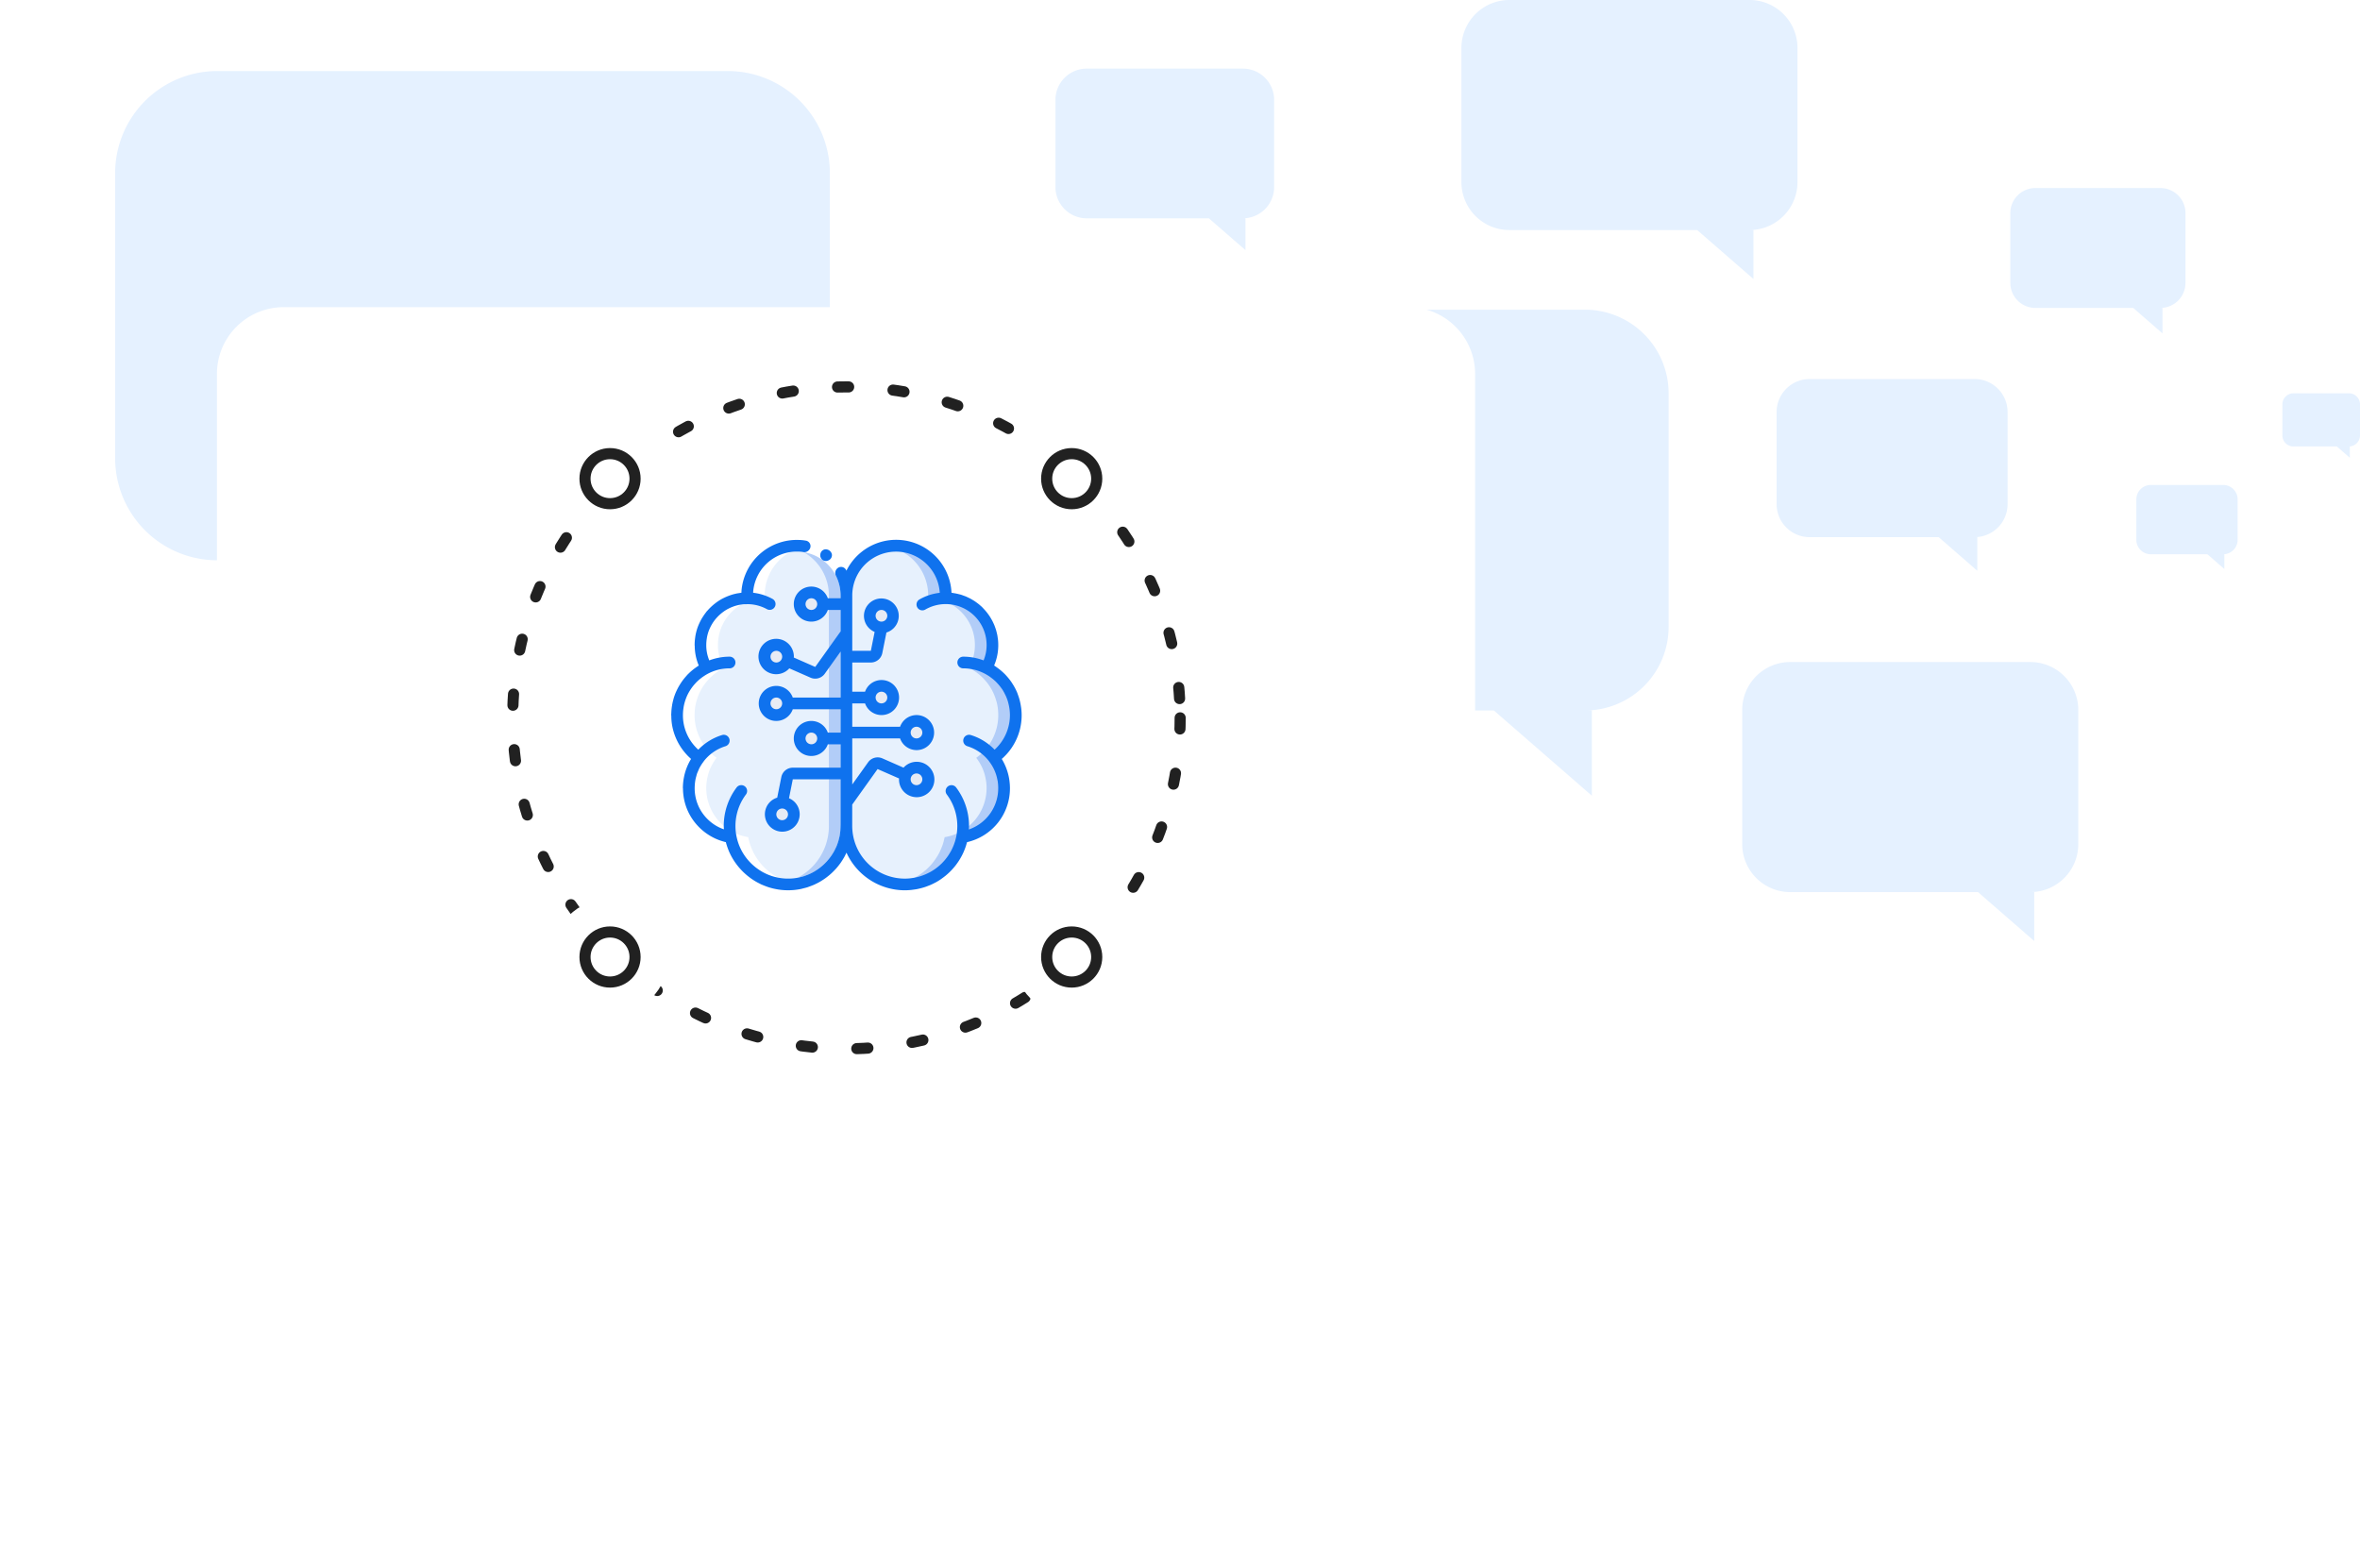 <svg xmlns="http://www.w3.org/2000/svg" width="424.291" height="281.983" viewBox="0 0 424.291 281.983">
    <defs>
        <filter id="Union_15" width="304.202" height="265.76" x="0" y="16.223" filterUnits="userSpaceOnUse">
            <feOffset dy="4"/>
            <feGaussianBlur result="blur" stdDeviation="13"/>
            <feFlood flood-opacity=".161"/>
            <feComposite in2="blur" operator="in"/>
            <feComposite in="SourceGraphic"/>
        </filter>
        <style>
            .cls-1{fill:#e5f1ff}.cls-2{fill:#fff}.cls-10,.cls-4{fill:none}.cls-4{stroke:#212121;stroke-width:2px}.cls-8{fill:#0f72ee}.cls-6{fill:#e7ebf4}.cls-7{fill:#b2cdf8}.cls-9{stroke:none}
        </style>
    </defs>
    <g id="Conversational_Interface" transform="translate(-735.826 -1006.445)">
        <g id="Group_7662" transform="translate(767.526 999.287)">
            <g id="Group_7654" transform="translate(-11 19.929)">
                <path id="Union_15-2" d="M38.345 18.7h-21.5V0zm71.794 0a18.356 18.356 0 0 1 18.356 18.356V88.3a18.357 18.357 0 0 1-18.356 18.357H18.356A18.357 18.357 0 0 1 0 88.3V37.056A18.355 18.355 0 0 1 18.356 18.7z" class="cls-1" transform="rotate(180 64.248 53.329)"/>
            </g>
            <g id="Group_7655" transform="translate(158.053 19.494)">
                <path id="Union_15-3" d="M11.732 5.721H5.154V0zm21.965 0a5.616 5.616 0 0 1 5.616 5.616v15.678a5.616 5.616 0 0 1-5.613 5.617H5.616A5.616 5.616 0 0 1 0 27.015V11.337a5.616 5.616 0 0 1 5.616-5.616z" class="cls-1" transform="rotate(180 19.657 16.316)"/>
            </g>
            <g id="Group_7656" transform="translate(163.026 62.836)">
                <path id="Union_15-4" d="M31.413 15.32H13.8V0zm58.815 0a15.038 15.038 0 0 1 15.038 15.038v41.98a15.039 15.039 0 0 1-15.038 15.039h-75.19A15.038 15.038 0 0 1 0 72.338V30.357A15.037 15.037 0 0 1 15.038 15.32z" class="cls-1" transform="rotate(180 52.633 43.688)"/>
            </g>
            <g id="Group_7657" transform="translate(281.523 126.181)">
                <path id="Union_15-5" d="M18.031 8.793H7.922V0zm33.76 0a8.632 8.632 0 0 1 8.632 8.632v24.1a8.632 8.632 0 0 1-8.632 8.632H8.632A8.632 8.632 0 0 1 0 41.522v-24.1a8.631 8.631 0 0 1 8.632-8.629z" class="cls-1" transform="rotate(180 30.211 25.077)"/>
            </g>
            <g id="Group_7658" transform="translate(231.039 7.158)">
                <path id="Union_15-6" d="M18.031 8.793H7.922V0zm33.76 0a8.632 8.632 0 0 1 8.632 8.632v24.1a8.632 8.632 0 0 1-8.632 8.632H8.632A8.632 8.632 0 0 1 0 41.522v-24.1a8.631 8.631 0 0 1 8.632-8.629z" class="cls-1" transform="rotate(180 30.211 25.077)"/>
            </g>
            <g id="Group_7659" transform="translate(287.705 75.302)">
                <path id="Union_15-7" d="M12.392 6.044H5.445V0zm23.2 0a5.932 5.932 0 0 1 5.932 5.932v16.562A5.933 5.933 0 0 1 35.6 34.47H5.932A5.933 5.933 0 0 1 0 28.538V11.976a5.932 5.932 0 0 1 5.932-5.932z" class="cls-1" transform="rotate(180 20.764 17.235)"/>
            </g>
            <g id="Group_7660" transform="translate(329.73 40.966)">
                <path id="Union_15-8" d="M9.395 4.582H4.128V0zm17.59 0a4.5 4.5 0 0 1 4.5 4.5v12.552a4.5 4.5 0 0 1-4.5 4.5H4.5a4.5 4.5 0 0 1-4.5-4.5V9.079a4.5 4.5 0 0 1 4.5-4.5z" class="cls-1" transform="rotate(180 15.741 13.066)"/>
            </g>
            <g id="Group_7661" transform="translate(352.38 94.338)">
                <path id="Union_15-9" d="M5.435 2.65H2.388V0zm10.175 0a2.6 2.6 0 0 1 2.6 2.6v7.263a2.6 2.6 0 0 1-2.6 2.6H2.6a2.6 2.6 0 0 1-2.6-2.6V5.252a2.6 2.6 0 0 1 2.6-2.6z" class="cls-1" transform="rotate(180 9.106 7.559)"/>
            </g>
            <g id="Group_7688" transform="translate(378.634 77.869)">
                <path id="Union_15-10" d="M4.165 2.031H1.83V0zm7.8 0a1.994 1.994 0 0 1 1.994 1.994v5.567a1.994 1.994 0 0 1-1.994 1.994H1.994A1.994 1.994 0 0 1 0 9.592V4.025a1.994 1.994 0 0 1 1.994-1.994z" class="cls-1" transform="rotate(180 6.979 5.793)"/>
            </g>
        </g>
        <g id="Group_7668" transform="translate(-148.036 1.931)">
            <g id="Group_7653" filter="url(#Union_15)" transform="translate(883.863 1004.517)">
                <path id="Union_15-11" d="M158.7 154.84h37.844v32.92zm-146.7 0a12 12 0 0 1-12-12V12A12 12 0 0 1 12 0h202.2a12 12 0 0 1 12 12v130.84a12 12 0 0 1-12 12z" class="cls-2" transform="translate(39 51.22)"/>
            </g>
            <g id="Group_7667" transform="translate(975.438 1073.157)">
                <g id="Ellipse_1094" fill="none" stroke="#212121" stroke-dasharray="2 8" stroke-linecap="round" stroke-width="2px" transform="translate(-.402 -.088)">
                    <ellipse cx="61" cy="60.5" class="cls-9" rx="61" ry="60.5"/>
                    <ellipse cx="61" cy="60.5" class="cls-10" rx="60" ry="59.5"/>
                </g>
                <g id="Group_7664" transform="translate(90.338 6.33)">
                    <circle id="Ellipse_1095" cx="10.5" cy="10.5" r="10.5" class="cls-2" transform="translate(.26 .582)"/>
                    <g id="Ellipse_1096" class="cls-4" transform="translate(5.26 5.582)">
                        <circle cx="5.5" cy="5.5" r="5.5" class="cls-9"/>
                        <circle cx="5.5" cy="5.5" r="4.5" class="cls-10"/>
                    </g>
                </g>
                <g id="Group_7671" transform="translate(90.338 92.33)">
                    <circle id="Ellipse_1095-2" cx="10.5" cy="10.5" r="10.5" class="cls-2" transform="translate(.26 .582)"/>
                    <g id="Ellipse_1096-2" class="cls-4" transform="translate(5.26 5.582)">
                        <circle cx="5.5" cy="5.5" r="5.5" class="cls-9"/>
                        <circle cx="5.5" cy="5.5" r="4.5" class="cls-10"/>
                    </g>
                </g>
                <g id="Group_7669" transform="translate(7.338 6.33)">
                    <circle id="Ellipse_1095-3" cx="10.5" cy="10.5" r="10.5" class="cls-2" transform="translate(.26 .582)"/>
                    <g id="Ellipse_1096-3" class="cls-4" transform="translate(5.26 5.582)">
                        <circle cx="5.5" cy="5.5" r="5.5" class="cls-9"/>
                        <circle cx="5.5" cy="5.5" r="4.5" class="cls-10"/>
                    </g>
                </g>
                <g id="Group_7670" transform="translate(7.338 92.33)">
                    <circle id="Ellipse_1095-4" cx="10.5" cy="10.5" r="10.5" class="cls-2" transform="translate(.26 .582)"/>
                    <g id="Ellipse_1096-4" class="cls-4" transform="translate(5.26 5.582)">
                        <circle cx="5.5" cy="5.5" r="5.5" class="cls-9"/>
                        <circle cx="5.5" cy="5.5" r="4.5" class="cls-10"/>
                    </g>
                </g>
                <g id="artificial-intelligence_2_" transform="translate(29.096 27.414)">
                    <g id="Group_7674" transform="translate(1.05 2.048)">
                        <g id="Group_7672">
                            <path id="Path_14484" fill="#0f72ee" d="M66.211 50.639a8.409 8.409 0 0 1 .126 1.47 8.937 8.937 0 0 1-7.54 8.821 6.738 6.738 0 0 1-.158.662 2.542 2.542 0 0 1-.1.378 6.332 6.332 0 0 1-.273.788 4.956 4.956 0 0 1-.262.6 2.106 2.106 0 0 1-.147.315 3.7 3.7 0 0 1-.242.451c-.042.084-.095.168-.147.252a9.784 9.784 0 0 1-.567.84c-.126.168-.252.325-.378.483a10.425 10.425 0 0 1-1.754 1.649c-.136.1-.273.2-.41.294a10.265 10.265 0 0 1-1.323.756 9.747 9.747 0 0 1-.9.388c-.2.073-.4.136-.6.2-.136.042-.284.084-.42.116a8.544 8.544 0 0 1-1.029.21c-.126.021-.262.042-.4.053a8.93 8.93 0 0 1-1.2.073 10.5 10.5 0 0 1-9.452-5.938 10.389 10.389 0 0 1-1.05-4.568 10.391 10.391 0 0 1-1.05 4.568 10.5 10.5 0 0 1-9.451 5.933 8.95 8.95 0 0 1-1.2-.073c-.136-.01-.273-.032-.4-.053a8.5 8.5 0 0 1-1.029-.21c-.136-.032-.284-.073-.42-.116-.2-.063-.4-.126-.6-.2a9.778 9.778 0 0 1-.9-.388 10.265 10.265 0 0 1-1.323-.756c-.136-.095-.273-.189-.41-.294a10.439 10.439 0 0 1-1.751-1.643c-.126-.158-.252-.315-.378-.483a9.766 9.766 0 0 1-.567-.84c-.053-.084-.1-.168-.147-.252a3.74 3.74 0 0 1-.242-.451 2.119 2.119 0 0 1-.147-.315 4.955 4.955 0 0 1-.262-.6 6.351 6.351 0 0 1-.273-.788 2.527 2.527 0 0 1-.1-.378 6.738 6.738 0 0 1-.158-.662 8.937 8.937 0 0 1-7.54-8.821 8.411 8.411 0 0 1 .126-1.47 6.09 6.09 0 0 1 .126-.6 5.65 5.65 0 0 1 .242-.851c.073-.231.168-.462.262-.683a9.151 9.151 0 0 1 .693-1.26c.126-.2.262-.388.41-.577a9.432 9.432 0 0 1-3.959-7.687c0-.189.01-.378.021-.557a2.7 2.7 0 0 1 .032-.41c.01-.158.032-.315.053-.473.032-.2.073-.4.116-.588a4.666 4.666 0 0 1 .168-.63 9.174 9.174 0 0 1 2.121-3.749 3.216 3.216 0 0 1 .252-.275 9.321 9.321 0 0 1 2.51-1.806 8.269 8.269 0 0 1-1.082-4.116 8.4 8.4 0 0 1 8.4-8.4h.01c-.01-.179-.01-.347-.01-.525a8.922 8.922 0 0 1 16.8-4.19 8.822 8.822 0 0 1 1.05 4.19 8.822 8.822 0 0 1 1.05-4.19 8.922 8.922 0 0 1 16.8 4.19c0 .179 0 .347-.01.525h.01a8.4 8.4 0 0 1 8.4 8.4 8.27 8.27 0 0 1-1.074 4.122 9.324 9.324 0 0 1 2.51 1.806 3.233 3.233 0 0 1 .262.273 9.173 9.173 0 0 1 2.121 3.749 4.665 4.665 0 0 1 .168.63c.042.189.084.388.116.588.021.158.042.315.053.473a2.7 2.7 0 0 1 .032.41c.01.179.021.368.021.557a9.432 9.432 0 0 1-3.959 7.687c.147.189.284.378.41.578a9.151 9.151 0 0 1 .693 1.26c.095.221.189.451.262.683a5.664 5.664 0 0 1 .242.851 5.958 5.958 0 0 1 .126.594z" opacity="0.1" transform="translate(-7.532 -8.53)"/>
                            <circle id="Ellipse_1097" cx="2.1" cy="2.1" r="2.1" class="cls-6" transform="translate(15.752 17.852)"/>
                            <circle id="Ellipse_1098" cx="2.1" cy="2.1" r="2.1" class="cls-6" transform="translate(15.752 26.253)"/>
                            <circle id="Ellipse_1099" cx="2.1" cy="2.1" r="2.1" class="cls-6" transform="translate(22.052 32.553)"/>
                            <circle id="Ellipse_1100" cx="2.1" cy="2.1" r="2.1" class="cls-6" transform="translate(16.802 46.204)"/>
                            <circle id="Ellipse_1101" cx="2.1" cy="2.1" r="2.1" class="cls-6" transform="translate(40.953 39.904)"/>
                            <circle id="Ellipse_1102" cx="2.1" cy="2.1" r="2.1" class="cls-6" transform="translate(40.953 31.503)"/>
                            <circle id="Ellipse_1103" cx="2.1" cy="2.1" r="2.1" class="cls-6" transform="translate(34.653 25.203)"/>
                            <circle id="Ellipse_1104" cx="2.1" cy="2.1" r="2.1" class="cls-6" transform="translate(34.653 10.502)"/>
                            <circle id="Ellipse_1105" cx="2.1" cy="2.1" r="2.1" class="cls-6" transform="translate(22.052 8.402)"/>
                        </g>
                        <g id="Group_7673" transform="translate(18.377 .001)">
                            <path id="Path_14485" d="M335.687 50.645a8.412 8.412 0 0 1 .126 1.47 8.937 8.937 0 0 1-7.54 8.821 6.737 6.737 0 0 1-.158.662 2.542 2.542 0 0 1-.1.378 6.332 6.332 0 0 1-.273.788 4.961 4.961 0 0 1-.262.6 2.108 2.108 0 0 1-.147.315 3.7 3.7 0 0 1-.242.451c-.042.084-.095.168-.147.252a9.782 9.782 0 0 1-.567.84c-.126.168-.252.325-.378.483a10.425 10.425 0 0 1-1.754 1.649c-.136.1-.273.2-.41.294a10.267 10.267 0 0 1-1.323.756 9.752 9.752 0 0 1-.9.388c-.2.073-.4.136-.6.2-.136.042-.284.084-.42.116a8.544 8.544 0 0 1-1.029.21c-.126.021-.262.042-.4.053a8.93 8.93 0 0 1-1.2.073 9.759 9.759 0 0 1-1.575-.126h.021a8.5 8.5 0 0 0 1.029-.21c.136-.032.284-.073.42-.116.2-.063.4-.126.6-.2a9.779 9.779 0 0 0 .9-.388 10.264 10.264 0 0 0 1.323-.756c.136-.095.273-.189.41-.294a10.439 10.439 0 0 0 1.754-1.649c.126-.158.252-.315.378-.483a9.763 9.763 0 0 0 .567-.84c.053-.084.1-.168.147-.252a3.737 3.737 0 0 0 .242-.451 2.121 2.121 0 0 0 .147-.315 4.96 4.96 0 0 0 .262-.6 6.351 6.351 0 0 0 .273-.788 2.528 2.528 0 0 0 .1-.378 6.728 6.728 0 0 0 .158-.662 8.937 8.937 0 0 0 7.54-8.821 8.409 8.409 0 0 0-.126-1.47 6.093 6.093 0 0 0-.126-.6 5.652 5.652 0 0 0-.242-.851c-.073-.231-.168-.462-.262-.683a9.152 9.152 0 0 0-.693-1.26c-.126-.2-.262-.388-.41-.577a9.432 9.432 0 0 0 3.959-7.687c0-.189-.01-.378-.021-.557a2.7 2.7 0 0 0-.032-.41c-.01-.158-.031-.315-.053-.473-.031-.2-.073-.4-.116-.588a4.664 4.664 0 0 0-.168-.63 9.174 9.174 0 0 0-2.121-3.749 3.209 3.209 0 0 0-.262-.273 9.321 9.321 0 0 0-2.51-1.806 8.269 8.269 0 0 0 1.082-4.116 8.4 8.4 0 0 0-8.4-8.4h-.01c.01-.179.01-.347.01-.525a8.931 8.931 0 0 0-7.34-8.779 8.5 8.5 0 0 1 1.565-.147 8.932 8.932 0 0 1 8.926 8.926c0 .179 0 .347-.01.525h.01a8.4 8.4 0 0 1 8.4 8.4 8.269 8.269 0 0 1-1.082 4.116 9.324 9.324 0 0 1 2.51 1.806 3.232 3.232 0 0 1 .262.273 9.173 9.173 0 0 1 2.121 3.749 4.669 4.669 0 0 1 .168.63c.042.189.084.388.116.588.021.158.042.315.053.473a2.7 2.7 0 0 1 .031.41c.01.179.021.368.021.557a9.432 9.432 0 0 1-3.959 7.687c.147.189.284.378.41.578a9.152 9.152 0 0 1 .693 1.26c.095.221.189.451.262.683a5.663 5.663 0 0 1 .242.851q.082.297.13.599z" class="cls-7" transform="translate(-295.385 -8.537)"/>
                            <path id="Path_14486" d="M168.945 17.463v41.478a10.391 10.391 0 0 1-1.05 4.568 10.5 10.5 0 0 1-9.451 5.933 8.953 8.953 0 0 1-1.2-.073c-.126-.01-.262-.032-.378-.053a10.5 10.5 0 0 0 8.926-10.375V17.463a8.929 8.929 0 0 0-7.361-8.779 8.731 8.731 0 0 1 1.586-.147 8.923 8.923 0 0 1 7.876 4.736 8.822 8.822 0 0 1 1.052 4.19z" class="cls-7" transform="translate(-156.869 -8.537)"/>
                        </g>
                    </g>
                    <path id="Path_14487" d="M12.494 47.676c-.147.189-.284.378-.41.578a9.151 9.151 0 0 0-.693 1.26c-.095.221-.189.451-.262.683a5.664 5.664 0 0 0-.242.851 6.09 6.09 0 0 0-.126.6 8.411 8.411 0 0 0-.126 1.47 8.937 8.937 0 0 0 7.54 8.821 6.738 6.738 0 0 0 .158.662 2.542 2.542 0 0 0 .1.378 6.331 6.331 0 0 0 .273.788 4.956 4.956 0 0 0 .262.6 2.107 2.107 0 0 0 .147.315 3.7 3.7 0 0 0 .242.451c.042.084.095.168.147.252a9.785 9.785 0 0 0 .567.84c.126.168.252.325.378.483a10.425 10.425 0 0 0 1.754 1.649c.136.1.273.2.41.294a10.266 10.266 0 0 0 1.323.756 9.747 9.747 0 0 0 .9.388c.2.073.4.136.6.2.136.042.284.084.42.116a8.546 8.546 0 0 0 1.029.21c.126.021.262.042.4.053a8.932 8.932 0 0 0 1.2.073 10.516 10.516 0 0 0 1.581-.122h-.027a8.5 8.5 0 0 1-1.029-.21c-.136-.032-.284-.073-.42-.116-.2-.063-.4-.126-.6-.2a9.78 9.78 0 0 1-.9-.388 10.266 10.266 0 0 1-1.323-.756c-.136-.095-.273-.189-.41-.294A10.439 10.439 0 0 1 23.6 66.7c-.126-.158-.252-.315-.378-.483a9.765 9.765 0 0 1-.567-.84c-.053-.084-.1-.168-.147-.252a3.74 3.74 0 0 1-.242-.451 2.119 2.119 0 0 1-.147-.315 4.955 4.955 0 0 1-.262-.6 6.352 6.352 0 0 1-.273-.788 2.527 2.527 0 0 1-.1-.378 6.738 6.738 0 0 1-.158-.662 8.937 8.937 0 0 1-7.54-8.821 8.411 8.411 0 0 1 .126-1.47 6.091 6.091 0 0 1 .126-.6 5.65 5.65 0 0 1 .242-.851c.073-.231.168-.462.262-.683a9.15 9.15 0 0 1 .693-1.26c.126-.2.262-.388.41-.578a9.432 9.432 0 0 1-3.959-7.687c0-.189.01-.378.021-.557a2.7 2.7 0 0 1 .032-.41c.01-.158.032-.315.053-.473.032-.2.073-.4.116-.588a4.665 4.665 0 0 1 .168-.63 9.174 9.174 0 0 1 2.124-3.739 3.215 3.215 0 0 1 .262-.273 9.321 9.321 0 0 1 2.51-1.806 8.269 8.269 0 0 1-1.082-4.116 8.4 8.4 0 0 1 8.4-8.4h.01c-.01-.179-.01-.347-.01-.525a8.929 8.929 0 0 1 7.331-8.774 8.888 8.888 0 0 0-1.555-.152c-.284 0-.561.016-.834.042-.2.019-.4.051-.594.083-.052.009-.106.012-.157.022h.005a8.929 8.929 0 0 0-7.345 8.777c0 .179 0 .347.01.525h-.01a8.4 8.4 0 0 0-8.4 8.4 8.27 8.27 0 0 0 1.076 4.113 9.324 9.324 0 0 0-2.51 1.806 3.217 3.217 0 0 0-.262.273 9.173 9.173 0 0 0-2.121 3.749 4.665 4.665 0 0 0-.168.63c-.042.189-.084.388-.116.588-.021.158-.042.315-.053.473a2.7 2.7 0 0 0-.032.41c-.01.179-.021.368-.021.557a9.431 9.431 0 0 0 3.96 7.69z" class="cls-2" transform="translate(-7.485 -7.488)"/>
                    <g id="Group_7676" transform="translate(0 .999)">
                        <path id="Path_14488" d="M30.479 10.989a7.875 7.875 0 0 0-15.7-.87c-.022.163-.019.328-.03.492-.031.34-.012.755-.007 1.123l.011.566c-.01.083.03.214-.021.258l-.287.007-1.148.027a3.564 3.564 0 0 0-.724.065 4.571 4.571 0 0 0-.481.083 7 7 0 0 0-.934.277A7.366 7.366 0 0 0 6.833 22.6l.116.278c.073.17.167.338.254.506l.549 1.009.034.063a.4.4 0 0 1-.059.034l-.124.067-.248.134-.5.267-.5.268-.355.219A8.7 8.7 0 0 0 4.468 26.7a8.385 8.385 0 0 0-.614 10.911 9.526 9.526 0 0 0 .648.751 8.2 8.2 0 0 0 1.048.912l.9.684c.063.025.037.062 0 .1l-.085.114-.165.228-.34.459-.333.462-.2.317c-.081.142-.164.284-.237.431a7.859 7.859 0 0 0 2.961 10.318 7.4 7.4 0 0 0 1.794.794l.236.071c.046.013.063.022.133.038l.242.049.969.2c.215-.034.185.239.244.4l.128.535c.108.428.115.522.173.687a9.454 9.454 0 0 0 18.085.114c.078-.325.173-.647.242-.973.042-.332.114-.66.138-.994.046-.64.048-1.386.043-2.139v-40.18h2.1v39.78a15.524 15.524 0 0 1-.56 5.242 11.542 11.542 0 0 1-7.452 7.449 11.739 11.739 0 0 1-5.4.4 11.607 11.607 0 0 1-8.477-6.254 12.3 12.3 0 0 1-.533-1.259l-.217-.647-.087-.343-.061-.012-.07-.014a.86.86 0 0 1-.144-.038 9.977 9.977 0 0 1-6.244-14.4l.172-.3.11-.179-.108-.092a10.505 10.505 0 0 1-1.787-2.094 10.4 10.4 0 0 1-1.678-5.2 10.522 10.522 0 0 1 4.845-9.364l.092-.057c.019.044-.044-.1-.085-.2l-.124-.328a9.315 9.315 0 0 1-.533-2.738 9.469 9.469 0 0 1 5.491-9 9.114 9.114 0 0 1 2.676-.777l.247-.037.022-.44a10.025 10.025 0 0 1 6.372-8.4 9.838 9.838 0 0 1 2.7-.623l.693-.035a2.3 2.3 0 0 1 .347 0l.226.011h.133a9.281 9.281 0 0 1 1.3.15 9.742 9.742 0 0 1 2.472.81 10.054 10.054 0 0 1 3.923 3.362 10.317 10.317 0 0 1 1.044 1.983 10.048 10.048 0 0 1 .7 3.64h-2.1z" class="cls-2" transform="translate(-.027 -1.013)"/>
                        <g id="Group_7675">
                            <path id="Path_14489" d="M218.173 16.764a1.111 1.111 0 0 0 .715.177l.19-.04a.868.868 0 0 0 .193-.08.715.715 0 0 0 .173-.1 1.608 1.608 0 0 0 .158-.14 1.017 1.017 0 0 0 .262-.769.925.925 0 0 0-.148-.414 1.138 1.138 0 0 0-1.156-.534 1.027 1.027 0 0 0-.648.479 1.248 1.248 0 0 0-.127.795 1.143 1.143 0 0 0 .388.626z" class="cls-8" transform="translate(-190.969 -13.147)"/>
                            <path id="Path_14490" d="M62.861 30.843c-.04-.249-.086-.5-.143-.739-.041-.178-.086-.354-.136-.528-.055-.19-.119-.377-.185-.562s-.136-.4-.218-.6a10.356 10.356 0 0 0-.877-1.631c-.043-.066-.083-.133-.127-.2-.157-.229-.324-.45-.5-.666-.058-.072-.118-.142-.179-.213-.18-.211-.363-.419-.56-.616-.038-.038-.08-.072-.119-.11a10.479 10.479 0 0 0-1.073-.905c-.164-.121-.327-.243-.5-.355-.065-.042-.122-.093-.187-.134A9.293 9.293 0 0 0 58.8 19.9c0-.315-.017-.627-.047-.934-.01-.1-.03-.2-.043-.3-.027-.2-.053-.406-.093-.6-.024-.12-.057-.237-.085-.355-.042-.175-.083-.351-.135-.523-.037-.124-.083-.245-.125-.367-.055-.16-.111-.319-.174-.475-.051-.124-.108-.245-.164-.366-.068-.147-.136-.294-.211-.437-.064-.121-.132-.24-.2-.358-.079-.136-.159-.27-.244-.4s-.155-.232-.236-.345-.18-.247-.274-.366-.179-.222-.271-.329-.2-.222-.3-.33S56 13.2 55.9 13.1s-.213-.2-.323-.293-.223-.2-.34-.288-.225-.171-.34-.254-.246-.18-.374-.264-.235-.144-.354-.215c-.134-.08-.267-.161-.405-.235-.12-.064-.245-.119-.369-.178-.144-.068-.285-.14-.433-.2-.126-.052-.256-.094-.384-.141-.151-.055-.3-.115-.455-.163s-.306-.08-.46-.119q-.366-.092-.742-.156c-.175-.029-.348-.063-.526-.083A9.967 9.967 0 0 0 31.5 6.549c-.016-.031-.026-.065-.042-.1A1.01 1.01 0 0 0 30 6.022a1.115 1.115 0 0 0-.409 1.385 8.03 8.03 0 0 1 .863 3.567v.526h-2.295a3.15 3.15 0 1 0 0 2.1h2.294v3.864l-4.559 6.383-3.857-1.692c0-.052.016-.1.016-.154a3.182 3.182 0 1 0-.816 2.1l3.814 1.674a2.081 2.081 0 0 0 .839.176 2.106 2.106 0 0 0 1.714-.878l2.851-3.991v8.275h-8.597a3.15 3.15 0 1 0 0 2.1h8.594v4.2h-2.293a3.15 3.15 0 1 0 0 2.1h2.294v4.2h-8.59A2.106 2.106 0 0 0 19.8 43.64l-.741 3.705a3.128 3.128 0 1 0 2.12.107l.68-3.4h8.59v7.1c.005.752 0 1.5-.043 2.139-.012.163-.035.324-.061.485s-.045.343-.078.511c-.059.279-.137.554-.207.831-.03.1-.061.2-.094.3-.084.254-.174.506-.28.751-.03.069-.066.134-.1.2-.109.237-.223.472-.351.7-.021.037-.044.071-.065.107-.15.257-.309.508-.483.75l-.029.039c-.189.26-.389.511-.6.751l-.014.016a9.663 9.663 0 0 1-.684.691l-.029.026c-.23.209-.472.406-.721.592l-.07.053c-.237.173-.483.334-.736.484l-.108.066a9.14 9.14 0 0 1-.815.418l-.055.026c-.229.1-.465.191-.7.275-.092.032-.181.071-.274.1-.2.064-.407.113-.612.163-.109.027-.215.061-.325.084a9.592 9.592 0 0 1-4.891-.292c-.057-.019-.113-.042-.17-.062-.238-.083-.472-.175-.7-.278-.1-.044-.2-.093-.293-.141-.191-.093-.38-.191-.564-.3-.1-.057-.194-.117-.29-.177-.187-.118-.37-.24-.549-.371-.075-.055-.149-.11-.222-.166q-.3-.234-.583-.491c-.045-.041-.09-.08-.134-.122q-.319-.3-.609-.633c-.018-.021-.038-.04-.055-.061a9.4 9.4 0 0 1-1.9-3.448c-.061-.2-.111-.408-.159-.616l-.024-.1-.033-.139a9.443 9.443 0 0 1 1.7-7.535 1.05 1.05 0 1 0-1.68-1.261 11.453 11.453 0 0 0-2.31 6.932c0 .2.02.393.03.59a7.636 7.636 0 0 1-1.456-.671A7.966 7.966 0 0 1 5.28 49.6a7.816 7.816 0 0 1-1.051-4.333c.01-.217.025-.434.052-.647.022-.173.047-.345.08-.515.04-.209.094-.412.15-.615.046-.164.085-.329.141-.489.05-.142.117-.276.175-.415.075-.178.143-.359.232-.531.054-.109.115-.213.175-.318.1-.169.2-.333.307-.494l.287-.4.09-.121A7.839 7.839 0 0 1 9.76 38.1a1.05 1.05 0 1 0-.617-2.008 9.969 9.969 0 0 0-4.277 2.634c-.155-.14-.235-.23-.389-.375a9.523 9.523 0 0 1-.648-.751 8.366 8.366 0 0 1-1.592-3.592 8.1 8.1 0 0 1-.122-1.782c0-.115.009-.23.017-.344q.027-.356.084-.707c.01-.06.017-.12.028-.18a8.549 8.549 0 0 1 .557-1.84v-.008a8.448 8.448 0 0 1 .394-.781c.053-.094.111-.185.168-.277q.146-.237.308-.463c.079-.11.159-.219.243-.325.115-.145.237-.285.362-.422.075-.082.147-.167.224-.247a8.7 8.7 0 0 1 1.418-1.162c.181-.119.365-.234.556-.338l.056-.032a8.347 8.347 0 0 1 3.971-1 1.05 1.05 0 0 0 0-2.1 10.428 10.428 0 0 0-3.657.67l-.037-.088a7.14 7.14 0 0 1-.5-2.859v-.01a7.533 7.533 0 0 1 .091-.965 6.5 6.5 0 0 1 .2-.919c0-.014.007-.029.011-.044a7.086 7.086 0 0 1 .331-.88l.029-.061a7.71 7.71 0 0 1 .414-.773c.017-.027.032-.055.049-.081.138-.22.291-.43.449-.636.064-.081.129-.16.2-.238.169-.192.344-.379.531-.554l.091-.083a7.723 7.723 0 0 1 .649-.53l.081-.061a7.127 7.127 0 0 1 .776-.48c.032-.017.066-.031.1-.047a6.564 6.564 0 0 1 .8-.35l.053-.019a3.81 3.81 0 0 1 .425-.142c.16-.047.321-.089.485-.125a1.532 1.532 0 0 1 .207-.042c.054-.01.109-.016.164-.025.033 0 .066-.008.1-.014.07-.007.129-.02.2-.032l.057-.012a3.433 3.433 0 0 1 .468-.025l.6-.014a7.343 7.343 0 0 1 3.344.9 1.05 1.05 0 0 0 1.019-1.836 9.438 9.438 0 0 0-3.5-1.114c.007-.138.007-.276.026-.413a7.957 7.957 0 0 1 1.379-3.642A7.866 7.866 0 0 1 22.9 3.117a5.43 5.43 0 0 1 .921.091 1.125 1.125 0 0 0 1.19-.814 1 1 0 0 0-.86-1.26 7.356 7.356 0 0 0-1.166-.116 9.976 9.976 0 0 0-10.32 8.858c-.027.206-.027.414-.041.621v.011l-.392.058c-.12.021-.241.038-.361.057-.076.015-.152.029-.227.046l-.03.006c-.209.053-.419.1-.627.163-.158.047-.313.1-.467.156-.036.014-.074.022-.11.037-.018.006-.034.016-.052.023a9.4 9.4 0 0 0-.989.433c-.048.024-.1.045-.145.07a9.481 9.481 0 0 0-.981.605c-.05.035-.1.074-.147.11a9.533 9.533 0 0 0-.776.633l-.166.151a9.541 9.541 0 0 0-.66.691c-.044.05-.1.094-.138.145s-.073.108-.113.16a9.459 9.459 0 0 0-.564.8l-.1.157a9.436 9.436 0 0 0-.5.937c-.018.039-.039.078-.056.117a9.378 9.378 0 0 0-.42 1.117c-.008.026-.013.053-.02.079a9.4 9.4 0 0 0-.252 1.138l-.006.027v.031a9.431 9.431 0 0 0-.108 1.161v.082c0 .069-.01.136-.01.206a.977.977 0 0 0 .022.111 9.187 9.187 0 0 0 .631 3.344l.1.237-.115.072c-.026.016-.048.037-.074.054a10.565 10.565 0 0 0-1.761 1.434c-.027.027-.057.05-.084.077-.069.072-.127.154-.194.228-.17.187-.335.379-.491.578-.079.1-.155.2-.23.307-.165.227-.32.461-.467.7-.052.085-.105.168-.154.254q-.258.451-.473.928c-.016.034-.034.067-.049.1a10.422 10.422 0 0 0-.411 1.112c0 .011-.008.021-.012.032-.014.048-.02.1-.034.145q-.141.492-.234 1c-.012.064-.019.129-.03.193-.051.313-.089.631-.111.952-.008.111-.012.222-.017.333-.005.134-.02.265-.02.4a1 1 0 0 0 .02.1 10.144 10.144 0 0 0 .151 1.787 10.471 10.471 0 0 0 1.991 4.495 11.6 11.6 0 0 0 .81.937c.182.191.5.482.6.573a9.915 9.915 0 0 0-1.229 3.05v.012a10.107 10.107 0 0 0-.242 2.179c0 .031.015.057.018.087a9.872 9.872 0 0 0 1.351 4.95 10.067 10.067 0 0 0 3.471 3.506 9.492 9.492 0 0 0 2.275 1.007l.3.089.135.039.031.006.125.025c.056.052-.04-.161.126.4 0 .012.009.023.013.035a11.5 11.5 0 0 0 .391 1.1l.01.029a11.522 11.522 0 0 0 1.172 2.124c.021.03.044.057.064.086q.313.441.664.851c.046.054.1.1.143.157.213.239.433.47.665.69.076.072.154.14.231.21.208.188.421.369.643.541.107.083.215.163.324.243q.3.22.621.419c.129.082.259.162.392.238.215.124.435.237.658.347.085.042.164.093.25.132.043.02.088.033.131.052.269.12.544.226.823.326.083.03.165.063.248.091a11.44 11.44 0 0 0 1.117.309h.008a11.42 11.42 0 0 0 4.847.042c.118-.024.232-.062.349-.09.268-.064.537-.129.8-.212.114-.036.223-.083.336-.123.284-.1.565-.206.839-.327L25.7 63c.036-.016.07-.038.106-.055.313-.144.618-.3.916-.469.071-.04.138-.085.208-.127.278-.167.548-.344.811-.533.058-.042.115-.086.173-.129q.407-.305.784-.643l.125-.113q.389-.359.743-.752c.032-.036.066-.071.1-.107q.349-.4.66-.823l.1-.133c.192-.271.37-.551.539-.838.039-.066.082-.13.12-.2.148-.263.28-.536.407-.811l.016-.031A11.558 11.558 0 0 0 42 64c.366 0 .728-.021 1.087-.055.126-.012.249-.032.373-.048.23-.029.459-.062.685-.1.146-.027.289-.06.433-.093q.3-.069.6-.154c.147-.042.293-.085.437-.132.2-.065.39-.138.582-.214.132-.052.266-.1.4-.156.253-.11.5-.232.745-.359.061-.032.125-.059.186-.092.3-.164.59-.342.873-.531.083-.055.162-.116.243-.174.207-.146.41-.3.608-.455.081-.066.16-.134.24-.2q.291-.248.565-.514c.067-.066.134-.131.2-.2.2-.2.384-.408.566-.623.043-.051.088-.1.13-.151a11.5 11.5 0 0 0 1.664-2.738c.033-.078.062-.158.094-.236.1-.245.192-.494.274-.748.036-.111.069-.222.1-.335s.074-.227.1-.344a9.924 9.924 0 0 0 7.717-9.72 10.156 10.156 0 0 0-.086-1.263c-.008-.067-.014-.134-.024-.2a9.975 9.975 0 0 0-.252-1.2l-.041-.142a9.909 9.909 0 0 0-1.071-2.436 10.387 10.387 0 0 0 3.5-9.111c-.018-.146-.044-.289-.067-.433zM25.2 13.6a1.05 1.05 0 1 1 1.05-1.05 1.05 1.05 0 0 1-1.05 1.05zm-6.3 9.451A1.05 1.05 0 1 1 19.952 22a1.05 1.05 0 0 1-1.052 1.051zm0 8.4a1.05 1.05 0 1 1 1.05-1.05 1.05 1.05 0 0 1-1.05 1.051zm6.3 6.3a1.05 1.05 0 1 1 1.05-1.05 1.05 1.05 0 0 1-1.05 1.051zM19.952 51.4A1.05 1.05 0 1 1 21 50.353a1.05 1.05 0 0 1-1.048 1.047zm38.187-12.676a9.968 9.968 0 0 0-4.276-2.633 1.05 1.05 0 1 0-.617 2.008 7.843 7.843 0 0 1 3.9 2.7c.007.01.009.023.016.033a7.729 7.729 0 0 1 1.5 3.386c.007.04.022.078.029.118a7.953 7.953 0 0 1 .1 1.292 7.834 7.834 0 0 1-5.282 7.441c.011-.205.031-.408.031-.616a11.453 11.453 0 0 0-2.31-6.932 1.05 1.05 0 0 0-1.68 1.261 9.449 9.449 0 0 1 1.7 7.547c-.011.052-.026.1-.037.155-.053.242-.113.482-.185.717-.022.071-.048.141-.071.212-.071.215-.147.427-.233.634-.029.07-.06.138-.09.207-.091.206-.188.409-.293.608q-.049.093-.1.185-.169.3-.36.592c-.034.052-.068.1-.1.156-.138.2-.284.394-.436.583l-.093.118q-.259.311-.544.6c-.016.016-.03.033-.046.048a9.519 9.519 0 0 1-1.353 1.119c-.073.05-.149.093-.223.141-.164.106-.33.209-.5.3-.1.058-.213.112-.32.166-.147.075-.3.148-.447.216-.12.053-.242.1-.364.151q-.221.087-.446.164c-.127.043-.254.084-.382.121-.157.046-.317.085-.477.123-.125.029-.249.06-.376.084-.183.035-.37.061-.557.085-.107.014-.212.032-.32.043-.3.028-.6.046-.9.046a9.461 9.461 0 0 1-9.451-9.451v-3.863l4.559-6.383 3.864 1.694c0 .052-.016.1-.016.154a3.182 3.182 0 1 0 .816-2.1l-3.813-1.673a2.107 2.107 0 0 0-2.552.7l-2.851 3.991V36.7h8.594a3.15 3.15 0 1 0 0-2.1h-8.594v-4.2h2.294a3.15 3.15 0 1 0 0-2.1h-2.294v-5.25h3.34a2.106 2.106 0 0 0 2.059-1.688l.741-3.705a3.129 3.129 0 1 0-2.12-.107l-.68 3.4h-3.34v-9.975a7.871 7.871 0 0 1 15.728-.455 9.432 9.432 0 0 0-3.653 1.195 1.05 1.05 0 0 0 1.052 1.818A7.352 7.352 0 0 1 56.705 19.9a7.214 7.214 0 0 1-.542 2.771A10.428 10.428 0 0 0 52.5 22a1.05 1.05 0 0 0 0 2.1 8.34 8.34 0 0 1 3.847.941 8.621 8.621 0 0 1 .755.44c.132.087.258.181.384.275.16.118.316.239.467.367s.269.237.4.362c.1.095.19.2.283.294a8.486 8.486 0 0 1 .663.8c.066.091.135.179.2.272.108.161.206.329.3.5.072.126.139.255.2.385.078.156.158.31.227.471a8.361 8.361 0 0 1 .308.848c.035.116.061.235.091.353.059.232.111.467.15.706.018.11.037.22.051.331a8.543 8.543 0 0 1 .073 1.053 8.418 8.418 0 0 1-2.76 6.226zM44.1 43a1.05 1.05 0 1 1-1.05 1.05A1.05 1.05 0 0 1 44.1 43zm-1.05-7.351A1.05 1.05 0 1 1 44.1 36.7a1.05 1.05 0 0 1-1.047-1.048zm-6.3-6.3A1.05 1.05 0 1 1 37.8 30.4a1.05 1.05 0 0 1-1.047-1.049zM37.8 15.7a1.05 1.05 0 1 1 1.05-1.05 1.05 1.05 0 0 1-1.05 1.05z" class="cls-8" transform="translate(0 -.999)"/>
                        </g>
                    </g>
                </g>
            </g>
        </g>
    </g>
</svg>
